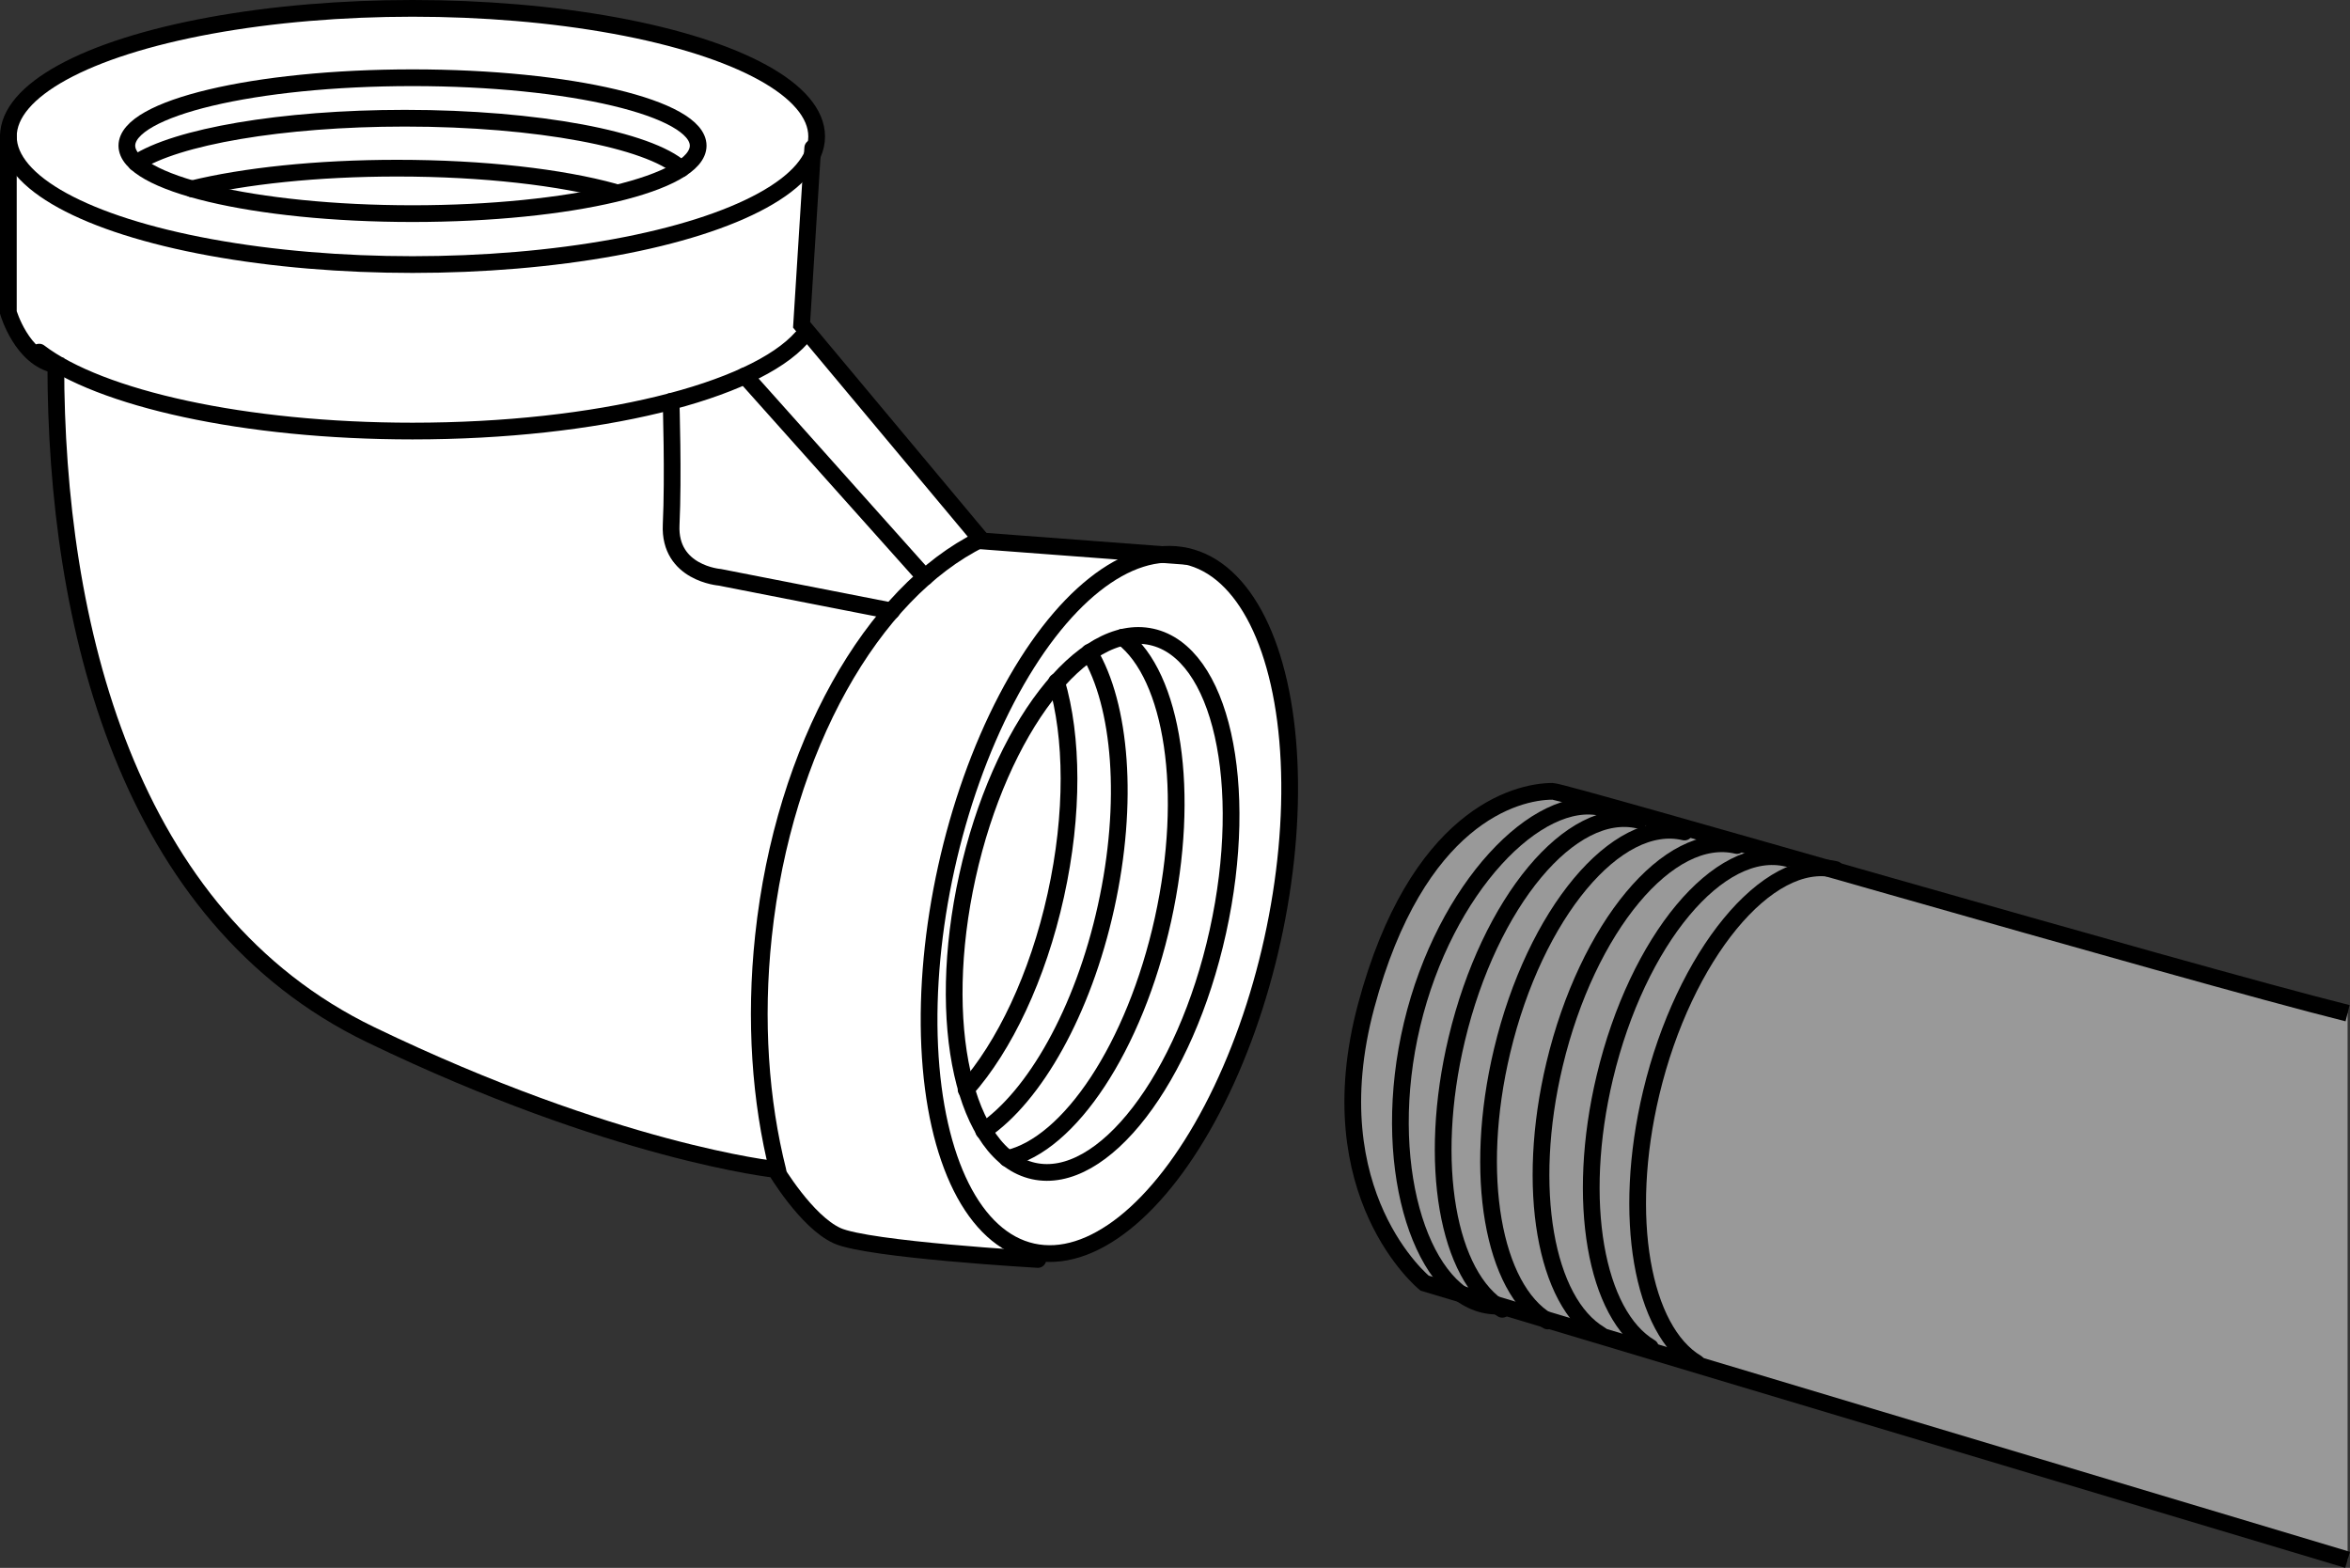 <?xml version="1.0" encoding="iso-8859-1"?>
<!-- Generator: Adobe Illustrator 28.7.9, SVG Export Plug-In . SVG Version: 9.03 Build 56881)  -->
<svg version="1.1" id="image" xmlns="http://www.w3.org/2000/svg" xmlns:xlink="http://www.w3.org/1999/xlink" x="0px" y="0px"
	 width="112.442px" height="75.014px" viewBox="0 0 112.442 75.014" enable-background="new 0 0 112.442 75.014"
	 xml:space="preserve">
<rect x="0" y="0" width="112.442" height="75.014" fill="#333333" stroke="none"/>
<path fill="#999999" stroke="#000000" stroke-width="0.8" stroke-miterlimit="10" d="M112.327,48.477
	c-7.917-1.98-37.464-10.616-38.041-10.616c-1.773,0-6.502,1.249-8.92,10.274
	c-2.417,9.025,2.796,13.255,2.796,13.255L112.327,74.631"/>
<path fill="#FFFFFF" d="M59.219,28.269c3.168,3.825,2.417,10.767,2.417,10.767s-0.867,10.449-3.916,15.069
	s-8.062,6.156-8.062,6.156s-4.068-0.301-6.992-0.611s-4.216-1.858-5.567-3.697
	c-2.911-0.5-12.319-3.403-16.521-5.133c-4.201-1.73-9.673-4.963-13.589-12.224S2.558,20.624,2.671,17.461
	C1.021,16.727,0.4,14.949,0.4,14.949s-0.164-6.337,0-8.796c0.382-1.669,2.231-2.976,8.183-4.563s13.718-1.752,22.605,0
	s7.7,5.487,7.7,5.487l-0.532,8.463l8.644,10.343l8.097,0.61C56.566,25.851,57.929,27.116,59.219,28.269z"/>
<ellipse transform="matrix(0.216 -0.977 0.977 0.216 -1.273 84.944)" fill="none" stroke="#000000" stroke-width="0.8" stroke-linecap="round" stroke-miterlimit="4" cx="52.241" cy="43.264" rx="13.078" ry="6.132"/>
<path fill="none" stroke="#000000" stroke-width="0.8" stroke-linecap="round" d="M53.706,30.489
	c2.407,1.853,3.289,7.402,1.94,13.508c-1.35,6.109-4.489,10.771-7.454,11.434"/>
<path fill="none" stroke="#000000" stroke-width="0.8" stroke-linecap="round" d="M52.12,31.212
	c1.513,2.524,1.911,7.165,0.802,12.183c-1.108,5.017-3.424,9.058-5.859,10.71"/>
<path fill="none" stroke="#000000" stroke-width="0.8" stroke-linecap="round" d="M50.552,32.62
	c0.778,2.628,0.828,6.307-0.035,10.213c-0.866,3.921-2.47,7.246-4.292,9.3"/>
<ellipse fill="none" stroke="#000000" stroke-width="0.8" stroke-linecap="round" cx="19.738" cy="6.97" rx="13.668" ry="3.251"/>
<path fill="none" stroke="#000000" stroke-width="0.8" stroke-linecap="round" d="M6.518,7.798
	c1.905-1.25,6.941-2.142,12.853-2.142c6.345,0,11.679,1.028,13.22,2.422"/>
<path fill="none" stroke="#000000" stroke-width="0.8" stroke-linecap="round" d="M9.183,9.036
	c2.485-0.611,5.967-0.99,9.823-0.99c4.145,0,7.859,0.439,10.365,1.132"/>
<ellipse transform="matrix(0.216 -0.977 0.977 0.216 -0.645 85.725)" fill="none" stroke="#000000" stroke-width="0.8" stroke-linecap="round" stroke-miterlimit="4" cx="53.041" cy="43.264" rx="17.032" ry="7.987"/>
<polyline fill="none" stroke="#000000" stroke-width="0.8" stroke-linecap="round" points="38.887,7.077 38.355,15.54 
	46.999,25.883 56.718,26.615 "/>
<ellipse fill="none" stroke="#000000" stroke-width="0.8" stroke-linecap="round" cx="19.738" cy="6.529" rx="19.337" ry="6.129"/>
<path fill="none" stroke="#000000" stroke-width="0.8" stroke-linecap="round" d="M38.358,16.155
	c-2.283,2.579-9.755,4.469-18.62,4.469c-8.051,0-14.952-1.559-17.862-3.777"/>
<path fill="none" stroke="#000000" stroke-width="0.8" stroke-linecap="round" d="M49.659,60.26c0,0-8.127-0.466-9.604-1.138
	s-2.955-3.17-2.955-3.17s-7.684-0.813-19.357-6.443S2.671,29.873,2.671,17.461C1.046,17.166,0.4,14.949,0.4,14.949
	V6.529"/>
<path fill="none" stroke="#000000" stroke-width="0.8" stroke-linecap="round" d="M37.222,56.023
	c-0.843-3.344-1.123-7.195-0.692-11.236c0.968-9.067,5.234-16.442,10.405-18.985"/>
<line fill="none" stroke="#000000" stroke-width="0.8" stroke-linecap="round" x1="35.643" y1="17.98" x2="44.256" y2="27.62"/>
<path fill="none" stroke="#000000" stroke-width="0.8" stroke-linecap="round" d="M32.109,19.204c0,0,0.115,3.577,0.004,5.904
	s2.327,2.513,2.327,2.513l8.227,1.611"/>
<path fill="none" stroke="#000000" stroke-width="0.8" d="M71.67,62.491c-0.23,0.003-0.458-0.022-0.681-0.075
	c-3.082-0.736-4.991-6.84-3.424-13.403s6.018-11.101,9.1-10.365c0.385,0.092,0.742,0.265,1.067,0.51"/>
<g>
	<path fill="none" stroke="#000000" stroke-width="0.8" stroke-linecap="round" d="M81.186,65.214
		c-2.611-1.555-3.597-6.989-2.179-12.925c1.566-6.559,5.567-11.463,8.82-10.687"/>
	<path fill="none" stroke="#000000" stroke-width="0.8" stroke-linecap="round" d="M78.965,64.464
		c-2.611-1.555-3.597-6.989-2.179-12.925c1.566-6.559,5.473-11.246,8.726-10.469"/>
	<path fill="none" stroke="#000000" stroke-width="0.8" stroke-linecap="round" d="M76.561,63.848
		c-2.611-1.554-3.597-6.989-2.179-12.925c1.566-6.559,5.473-11.246,8.726-10.469"/>
	<path fill="none" stroke="#000000" stroke-width="0.8" stroke-linecap="round" d="M74.052,63.203
		c-2.611-1.555-3.597-6.989-2.179-12.925c1.566-6.559,5.473-11.246,8.726-10.469"/>
	<path fill="none" stroke="#000000" stroke-width="0.8" stroke-linecap="round" d="M71.88,62.644
		c-2.611-1.555-3.597-6.989-2.179-12.925c1.566-6.559,5.473-11.246,8.726-10.469"/>
</g>
</svg>
